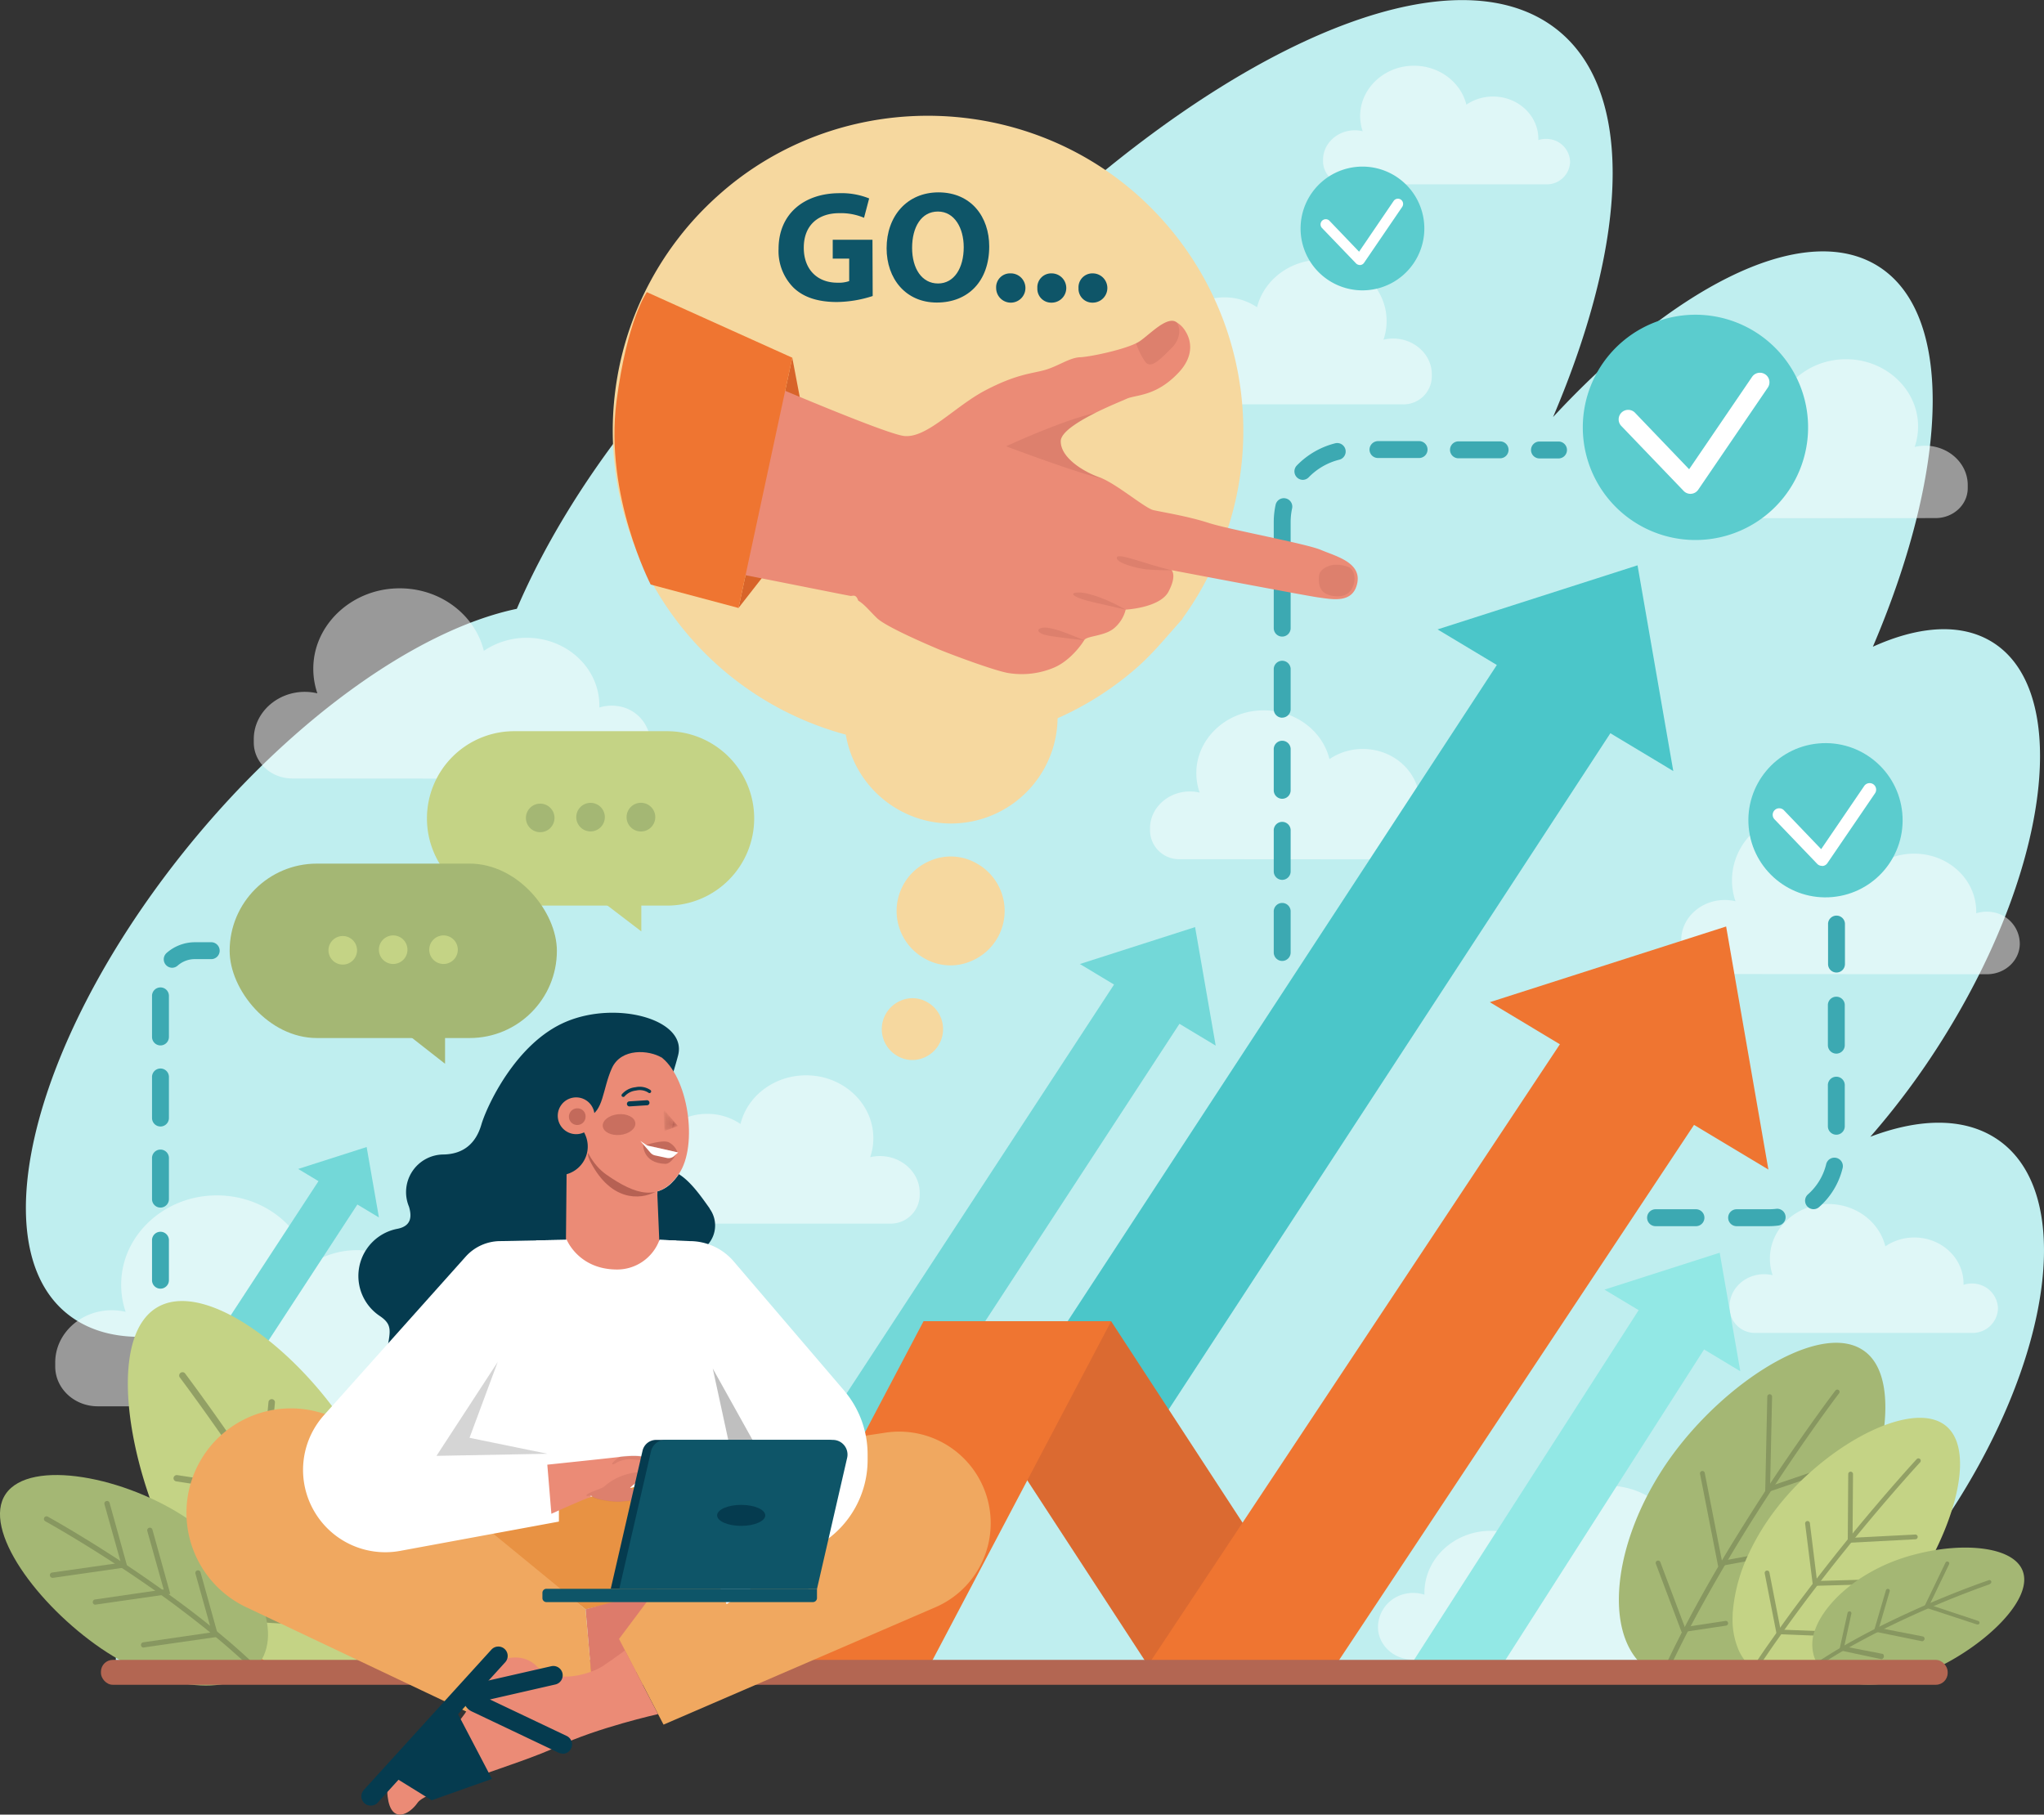 <svg xmlns="http://www.w3.org/2000/svg" viewBox="0 0 572.48 508.26"><rect x="0" y="0" width="572.48" height="508.26" fill="#333333" stroke="none"/><defs><linearGradient id="b" x1="4438.66" x2="4441.68" y1="2819.58" y2="2821.21" gradientTransform="matrix(-.77 -.64 -.64 .77 5402.14 999.53)" gradientUnits="userSpaceOnUse"><stop offset=".04" stop-color="#858585"/><stop offset=".23" stop-color="#a5a5a5"/><stop offset=".65" stop-color="#e6e6e6"/><stop offset=".84" stop-color="#fff"/></linearGradient><clipPath id="d"><polygon fill="none" points="185.84 310.74 189.89 315.39 186.1 316.77 185.84 310.74"/></clipPath><filter id="a" width="5.6" height="6.86" x="185.02" y="310.52" color-interpolation-filters="sRGB" filterUnits="userSpaceOnUse"><feFlood flood-color="#fff" result="bg"/><feBlend in="SourceGraphic" in2="bg"/></filter><mask id="c" width="5.6" height="6.86" x="185.02" y="310.52" maskUnits="userSpaceOnUse"><g filter="url(#a)" mask="url(#b)"><polygon points="185.84 310.74 189.89 315.39 186.1 316.77 185.84 310.74" style="mix-blend-mode:multiply" fill="url(#b)"/></g></mask></defs><path fill="#bfeeef" d="M543.53,427.67a194.74,194.74,0,0,1-34.24,38.24H428.85c-.06-.29-.12-.57-.17-.86-.36.29-.7.58-1.06.86l-.21.17h-395c.4-26.21,13.06-61.65,35.9-98.72-19.13,8.37-36.18,9.67-47.6,2C-5.51,351.84,7.76,294,50.3,240.08c29.93-37.89,66.35-63.68,94.45-69.56,7.29-17,18.08-35.08,32-52.76C219.34,63.89,275.05,34.43,301.23,52c.58.39,1.11.81,1.65,1.24,52.17-44.56,103.9-64.72,131-46.56,24.17,16.19,22.9,58.93,1.1,110.13C468.17,81,503.23,62.66,524.21,73.52c23.28,12.07,22.19,56.45.34,107.62,12.17-5.5,23.35-6.6,31.93-2.16,23.55,12.2,18.64,61.39-11,109.86a214.93,214.93,0,0,1-21.65,29.56c13.16-5,25.15-5.43,34.14-.19C582,332.21,575.5,381.22,543.53,427.67Z"/><path fill="#fff" d="M401.83,224.77a9,9,0,0,0-4.22.28c0-.13,0-.27,0-.41,0-8.2-7.1-14.86-15.89-14.86a16.54,16.54,0,0,0-9.37,2.84c-2-8.25-10.26-14.29-19.88-13.61-9,.63-16.33,7.28-17.3,15.64A16.59,16.59,0,0,0,336,222a11.83,11.83,0,0,0-2.75-.32c-6.1,0-11.15,4.61-11.15,10.3v.82a8.13,8.13,0,0,0,8.39,7.85l69.92.05a8.15,8.15,0,0,0,8.41-7.84h0A8.25,8.25,0,0,0,401.83,224.77Z" opacity=".5"/><path fill="#fff" d="M394,446.32a10.47,10.47,0,0,1,4.95.33c0-.16,0-.32,0-.49,0-9.6,8.32-17.39,18.6-17.4a19.41,19.41,0,0,1,11,3.34c2.39-9.66,12-16.74,23.28-15.94,10.51.74,19.12,8.52,20.26,18.31a19.65,19.65,0,0,1-.91,8.55,13.65,13.65,0,0,1,3.22-.38c7.14,0,13.05,5.4,13.06,12.06v.95c0,5.08-4.4,9.19-9.83,9.2l-81.85,0c-5.44,0-9.84-4.1-9.84-9.17h0A9.65,9.65,0,0,1,394,446.32Z" opacity=".5"/><path fill="#fff" d="M553.6,359.61a7.7,7.7,0,0,0-3.66.25c0-.12,0-.24,0-.37,0-7.1-6.16-12.87-13.77-12.88a14.43,14.43,0,0,0-8.13,2.47c-1.76-7.15-8.89-12.39-17.23-11.8-7.78.55-14.15,6.31-15,13.56a14.37,14.37,0,0,0,.67,6.33,10.42,10.42,0,0,0-2.39-.28c-5.28,0-9.66,4-9.67,8.93v.7a7.06,7.06,0,0,0,7.28,6.81l60.6,0a7.07,7.07,0,0,0,7.29-6.8h0A7.15,7.15,0,0,0,553.6,359.61Z" opacity=".5"/><path fill="#fff" d="M128.65,371.44a12.55,12.55,0,0,0-6,.4c0-.2,0-.39,0-.59,0-11.64-10.08-21.08-22.54-21.09a23.49,23.49,0,0,0-13.29,4C84,342.5,72.28,333.92,58.65,334.89c-12.75.9-23.18,10.32-24.55,22.19a23.54,23.54,0,0,0,1.09,10.36,16.66,16.66,0,0,0-3.9-.46c-8.65,0-15.82,6.54-15.82,14.62v1.15c0,6.15,5.33,11.14,11.92,11.14l99.19.07c6.58,0,11.92-5,11.92-11.12h0A11.7,11.7,0,0,0,128.65,371.44Z" opacity=".5"/><path fill="#fff" d="M558.11,255.49a9.85,9.85,0,0,0-4.61.31c0-.15,0-.3,0-.45,0-9-7.77-16.25-17.37-16.25a18.09,18.09,0,0,0-10.25,3.11c-2.23-9-11.23-15.63-21.74-14.89-9.82.7-17.86,8-18.92,17.11a18,18,0,0,0,.85,8,13,13,0,0,0-3-.35c-6.67,0-12.2,5-12.2,11.26v.89c0,4.74,4.11,8.59,9.18,8.59l76.46.05c5.07,0,9.18-3.83,9.19-8.57h0A9,9,0,0,0,558.11,255.49Z" opacity=".5"/><path fill="#fff" d="M465.85,128.25a9.43,9.43,0,0,1,4.51.3c0-.15,0-.3,0-.45,0-8.76,7.6-15.87,17-15.88a17.7,17.7,0,0,1,10,3c2.18-8.82,11-15.28,21.24-14.55,9.6.68,17.45,7.77,18.49,16.71a17.63,17.63,0,0,1-.83,7.8,12.93,12.93,0,0,1,2.94-.34c6.52,0,11.92,4.92,11.92,11v.88c0,4.63-4,8.38-9,8.39l-74.7.05c-5,0-9-3.75-9-8.38h0A8.8,8.8,0,0,1,465.85,128.25Z" opacity=".5"/><path fill="#fff" d="M323.39,97.88a8.79,8.79,0,0,1,4.11.27c0-.13,0-.27,0-.4,0-8,6.91-14.46,15.46-14.46a16.13,16.13,0,0,1,9.11,2.77c2-8,10-13.91,19.34-13.25,8.74.62,15.89,7.08,16.84,15.22a16.05,16.05,0,0,1-.76,7.11,11.3,11.3,0,0,1,2.68-.32c5.93,0,10.85,4.48,10.85,10v.79a7.9,7.9,0,0,1-8.16,7.64l-68,0a7.91,7.91,0,0,1-8.18-7.63h0A8,8,0,0,1,323.39,97.88Z" opacity=".5"/><polygon fill="#4bc6c9" points="468.65 215.96 458.64 158.34 402.63 176.29 419.23 186.26 276.61 404.34 321.08 404.34 451.03 205.37 468.65 215.96"/><polygon fill="#73d8d8" points="340.49 292.87 334.72 259.67 302.45 270.01 312.02 275.76 229.84 401.4 255.47 401.4 330.34 286.76 340.49 292.87"/><polygon fill="#73d8d8" points="106.13 341 102.69 321.27 83.51 327.41 89.2 330.83 59.33 376.51 68.66 385.5 100.09 337.37 106.13 341"/><polygon fill="#92e8e5" points="487.42 384.07 481.65 350.87 449.38 361.21 458.95 366.96 391.87 471.42 417.5 471.42 477.27 377.97 487.42 384.07"/><path fill="#fff" d="M173.28,197.81a11.48,11.48,0,0,0-5.41.36c0-.18,0-.35,0-.53,0-10.51-9.11-19-20.35-19a21.33,21.33,0,0,0-12,3.65c-2.61-10.57-13.15-18.31-25.46-17.44-11.51.81-20.92,9.32-22.17,20a21.28,21.28,0,0,0,1,9.35,15,15,0,0,0-3.52-.42c-7.81,0-14.28,5.91-14.29,13.2v1c0,5.55,4.81,10.06,10.75,10.06l89.56.07c6,0,10.77-4.5,10.77-10.05h0A10.56,10.56,0,0,0,173.28,197.81Z" opacity=".5"/><path fill="#fff" d="M178,326.93a9,9,0,0,1,4.21.29c0-.14,0-.28,0-.42,0-8.18,7.09-14.82,15.84-14.82a16.45,16.45,0,0,1,9.35,2.84c2-8.23,10.24-14.26,19.83-13.58,9,.63,16.29,7.26,17.26,15.6a16.5,16.5,0,0,1-.77,7.28,11.81,11.81,0,0,1,2.74-.32c6.09,0,11.13,4.6,11.13,10.28v.81a8.12,8.12,0,0,1-8.37,7.83l-69.75,0a8.12,8.12,0,0,1-8.38-7.82h0A8.24,8.24,0,0,1,178,326.93Z" opacity=".5"/><path fill="#fff" d="M168.12,453.78a9.27,9.27,0,0,0-4.41.3c0-.15,0-.29,0-.44,0-8.57-7.42-15.52-16.59-15.52a17.26,17.26,0,0,0-9.79,3c-2.13-8.62-10.73-14.93-20.77-14.22-9.38.66-17.06,7.6-18.07,16.34a17.33,17.33,0,0,0,.8,7.63,12.32,12.32,0,0,0-2.87-.34c-6.37,0-11.65,4.81-11.65,10.76v.85c0,4.53,3.92,8.2,8.77,8.2l73,.05a8.49,8.49,0,0,0,8.78-8.19h0A8.61,8.61,0,0,0,168.12,453.78Z" opacity=".5"/><path fill="#fff" d="M434.22,39a7,7,0,0,0-3.36.23c0-.11,0-.22,0-.34,0-6.54-5.68-11.85-12.68-11.85a13.25,13.25,0,0,0-7.48,2.27c-1.62-6.58-8.19-11.4-15.85-10.86-7.17.51-13,5.8-13.81,12.48a13.14,13.14,0,0,0,.62,5.82,9.89,9.89,0,0,0-2.2-.26c-4.86,0-8.89,3.68-8.9,8.22v.65a6.5,6.5,0,0,0,6.7,6.27l55.78,0a6.51,6.51,0,0,0,6.71-6.26h0A6.59,6.59,0,0,0,434.22,39Z" opacity=".5"/><path fill="#a4b774" d="M527.19,403.42c-1.77,10.29-6.13,22-12,32.47l-.53.94c-.41.71-.83,1.42-1.25,2.13s-.9,1.46-1.36,2.19l-.23.36a84.89,84.89,0,0,1-5.45,7.56c-.35.44-.7.87-1.06,1.3a74,74,0,0,1-11.23,10.9l-.68.53c-.54.4-1.07.79-1.61,1.16s-1.29.89-1.93,1.31a48.56,48.56,0,0,1-5.75,3.18c-5,2.35-10,3.44-14.36,3.06-.48,0-.95-.1-1.41-.17A16.41,16.41,0,0,1,462.1,468c-12.8-8.22-11.28-33.41,3.41-56.25s43.31-41.93,56.1-33.7C527.86,382,529.18,391.81,527.19,403.42Z"/><g opacity=".7"><path fill="#7b8957" d="M515.1,390.23c-.21.27-8,10.52-17.89,25.57L496,417.62h0c-3.82,5.85-7.93,12.35-12,19.24-.3.51-.6,1-.89,1.53h0c-3.25,5.5-6.47,11.23-9.54,17-.25.5-.48.86-.74,1.35,0,0,0,.08-.07.13-2,3.88-3.95,7.8-5.77,11.7-.48,0-.95-.1-1.41-.17,1.75-3.78,3.61-7.56,5.52-11.27l.06-.13c.26-.5.5-.92.76-1.41v0c3.07-5.89,6.26-11.55,9.37-16.88l0,0c.33-.57.66-1.11,1-1.66h0c1.16-2,2.31-3.87,3.44-5.71,3-4.85,5.91-9.47,8.71-13.76l1.38-2.11c10.14-15.35,18.14-25.89,18.24-26a.68.68,0,0,1,.94-.12A.67.67,0,0,1,515.1,390.23Z"/><path fill="#7b8957" d="M494.39,418.17l.59-27a.67.67,0,0,1,.68-.66.69.69,0,0,1,.66.69l-.55,25.08,19.77-6.74a.67.67,0,0,1,.43,1.27Z"/><path fill="#7b8957" d="M481.22,438.74l-5.08-25.93a.67.67,0,1,1,1.32-.26l4.82,24.63,20.43-3.76a.68.68,0,0,1,.78.54.66.66,0,0,1-.54.78Z"/><path fill="#7b8957" d="M471,457.18,463.77,438a.65.65,0,0,1,.39-.86.67.67,0,0,1,.86.39l6.86,18.2L483.24,454a.67.67,0,0,1,.76.56.67.67,0,0,1-.56.76Z"/></g><path fill="#c4d385" d="M539.76,438.7a90.57,90.57,0,0,1-7.09,10.8l-1,1.23c-.58.71-1.16,1.41-1.75,2.09a63.92,63.92,0,0,1-10,9.35c-.44.34-.88.66-1.33,1A46.11,46.11,0,0,1,511,467.5c-7.74,3.46-15.06,3.7-20-.12a13.25,13.25,0,0,1-1.73-1.61,12.58,12.58,0,0,1-.86-1.07,14.57,14.57,0,0,1-1.34-2.27,21.58,21.58,0,0,1-1.8-9.69c0-.45,0-.9.06-1.36a46.61,46.61,0,0,1,4.5-16.3c.23-.5.47-1,.72-1.49a67.13,67.13,0,0,1,7-11.1,74.24,74.24,0,0,1,8.83-9.56c.88-.8,1.77-1.57,2.67-2.32,6.83-5.72,14.4-10.15,21.1-12.21,6-1.84,11.23-1.82,14.67.82C552.6,405.24,548.59,423,539.76,438.7Z"/><g opacity=".68"><path fill="#7b8957" d="M537.76,409.61c-.21.22-7.91,8.56-18.15,21.07l-1.14,1.4-1.87,2.32c-2.14,2.65-4.36,5.46-6.61,8.39-.36.45-.71.91-1.06,1.37-2.87,3.73-5.79,7.65-8.69,11.69-.15.2-.29.39-.42.59-.32.43-.63.87-.94,1.31-1.91,2.68-3.81,5.42-5.66,8.19a12.76,12.76,0,0,1-.94-1c1.3-1.94,2.63-3.87,4-5.78.42-.6.84-1.21,1.27-1.8l1.07-1.51c3-4.24,6.09-8.35,9.1-12.27.38-.5.77-1,1.16-1.5,3-3.89,5.91-7.56,8.66-10.95l1.36-1.65.45-.56c9.9-12,17.25-20,17.46-20.22a.66.66,0,0,1,1,0A.68.68,0,0,1,537.76,409.61Z"/><path fill="#7b8957" d="M517.51,432.13l.14-19.26a.67.67,0,1,1,1.34,0l-.13,17.84,17.47-.9a.67.67,0,1,1,.07,1.33Z"/><path fill="#7b8957" d="M507.76,444.19l-2.18-17.4a.67.67,0,1,1,1.33-.16l2,16.19,20.91-.6a.67.67,0,0,1,0,1.34Z"/><path fill="#7b8957" d="M497.59,457.69l-3.33-17a.67.67,0,0,1,1.32-.25l3.12,16,21,.8a.67.67,0,1,1,0,1.34Z"/></g><path fill="#a4b774" d="M541.3,467.69c-13.35,6-26.89,5.39-31.81-1.09a8.88,8.88,0,0,1-1.08-1.81,5.28,5.28,0,0,1-.31-.78,11.42,11.42,0,0,1,.31-7.64c.15-.43.33-.86.52-1.29,2-4.34,6-8.78,11.38-12.5.62-.43,1.26-.85,1.92-1.25a50.78,50.78,0,0,1,5.82-3.08,52.51,52.51,0,0,1,8.8-3c12.82-3.28,26.56-2.17,29.52,4.4C570,447.74,555.81,461.15,541.3,467.69Z"/><g opacity=".7"><path fill="#7b8957" d="M557.32,443.72c-.17.06-6.75,2.3-15.78,6.15l-1.53.65c-3.82,1.65-8,3.57-12.33,5.72l-1.81.9c-2.64,1.35-5.31,2.78-8,4.28-.58.33-1.17.67-1.75,1-2.28,1.33-4.52,2.73-6.68,4.16a7.1,7.1,0,0,1-.61-.9c2.06-1.37,4.2-2.71,6.38-4l1.28-.75c2.79-1.61,5.62-3.14,8.43-4.58l1.33-.68c4.46-2.24,8.83-4.25,12.8-6l1.53-.67c9.33-4,16.17-6.31,16.34-6.37a.54.54,0,1,1,.35,1Z"/><path fill="#7b8957" d="M553.79,455h-.08l-14.82-4.87,6-12.46a.55.55,0,0,1,1,.48l-5.47,11.33L554.05,454a.55.55,0,0,1,.35.7A.53.53,0,0,1,553.79,455Z"/><path fill="#7b8957" d="M538.32,459.69h0l-13.5-2.75,3.38-11.5a.57.57,0,0,1,.69-.4.52.52,0,0,1,.37.66l-3,10.27,12.35,2.39a.69.69,0,0,1,.41.77C538.92,459.42,538.61,459.74,538.32,459.69Z"/><path fill="#7b8957" d="M526.93,464.72h0l-11.77-2.51,2.29-10.4a.58.58,0,0,1,.66-.48.52.52,0,0,1,.42.63l-2,9.19,10.7,2.07c.3,0,.46.56.4.85S527.22,464.77,526.93,464.72Z"/></g><path fill="#c4d385" d="M186.81,253.65H144a24.42,24.42,0,0,1-24.42-24.42h0A24.43,24.43,0,0,1,144,204.8h42.8a24.43,24.43,0,0,1,24.43,24.43h0A24.42,24.42,0,0,1,186.81,253.65Z"/><polygon fill="#c4d385" points="179.62 252.8 179.62 260.87 169.05 252.8 179.62 252.8"/><circle cx="179.51" cy="228.87" r="4.02" fill="#a4b774"/><path fill="#a4b774" d="M161.4,228.87a4,4,0,1,0,4-4A4,4,0,0,0,161.4,228.87Z"/><path fill="#a4b774" d="M147.3,229.09a4,4,0,1,0,4-4A4,4,0,0,0,147.3,229.09Z"/><rect width="91.65" height="48.85" x="64.32" y="241.89" fill="#a4b774" rx="24.42" transform="rotate(-180 110.145 266.315)"/><polygon fill="#a4b774" points="124.65 289.44 124.65 297.95 113.78 289.44 124.65 289.44"/><path fill="#c4d385" d="M120.22,266a4,4,0,1,0,4-4A4,4,0,0,0,120.22,266Z"/><path fill="#c4d385" d="M106.12,266a4,4,0,1,0,4-4A4,4,0,0,0,106.12,266Z"/><path fill="#c4d385" d="M92,266.17a4,4,0,1,0,4-4A4,4,0,0,0,92,266.17Z"/><polygon fill="#db6a31" points="260.91 465.49 208.35 465.49 131 349.4 183.55 349.4 260.91 465.49"/><polygon fill="#db6a31" points="373.45 465.49 320.9 465.49 258.66 370.07 311.21 370.07 373.45 465.49"/><polygon fill="#ef7531" points="495.29 327.58 483.45 259.5 417.27 280.7 436.89 292.49 322.05 465.63 374.61 465.63 474.46 315.07 495.29 327.58"/><polygon fill="#ef7531" points="122.25 467.02 69.69 467.02 131 349.4 183.55 349.4 122.25 467.02"/><polygon fill="#ef7531" points="260.91 465.49 208.35 465.49 258.66 370.07 311.21 370.07 260.91 465.49"/><path fill="#c4d385" d="M48.83,435.6c13.61,26.22,36.55,41.3,51.24,33.67a17.18,17.18,0,0,0,2.69-1.74,14.62,14.62,0,0,0,1.39-1.22C114.79,456,114.24,431.52,102,408c-13.61-26.22-42.71-49.77-57.4-42.14S35.21,409.39,48.83,435.6Z"/><g opacity=".68"><path fill="#7b8957" d="M50.37,385.82c.24.32,9.48,12.57,21.59,30.76l1.35,2c3.19,4.83,6.55,10,10,15.53.41.66.82,1.33,1.24,2,3.51,5.67,7.09,11.61,10.61,17.73l1.08,1.88c2.21,3.88,4.4,7.81,6.53,11.78a14.62,14.62,0,0,0,1.39-1.22c-2-3.67-4-7.3-6-10.89l-1.25-2.17c-3.5-6.11-7.08-12.05-10.59-17.71-.45-.74-.91-1.46-1.36-2.19-3.51-5.61-6.94-10.94-10.2-15.87l-1.6-2.41c-12-18-21.06-30-21.31-30.34a.91.91,0,0,0-1.27-.18A.9.9,0,0,0,50.37,385.82Z"/><path fill="#7b8957" d="M74.6,418.82,77,392.89a.89.89,0,0,0-.81-1,.91.91,0,0,0-1,.82l-2.2,24-23.38-3.55a.91.91,0,0,0-1,.76.89.89,0,0,0,.76,1Z"/><path fill="#7b8957" d="M86.1,436.34l5.25-23.11a.91.91,0,1,0-1.77-.4l-4.88,21.5-28-3.59a.92.92,0,0,0-1,.79.91.91,0,0,0,.79,1Z"/><path fill="#7b8957" d="M98,455.86l6.74-22.48a.89.89,0,0,0-.6-1.12.9.9,0,0,0-1.13.6L96.66,454l-28.32-1.72a.89.89,0,0,0-1,.85.91.91,0,0,0,.85,1Z"/></g><path fill="#a4b774" d="M28.34,461.73C46.1,473.85,66,475.61,72.79,465.66s-2.09-27.84-19.85-40S8.41,408.48,1.61,418.43,10.58,449.6,28.34,461.73Z"/><g opacity=".7"><path fill="#7b8957" d="M70.92,467.82c-2.64-2.53-5.42-5-8.26-7.44l-1.75-1.47c-3.19-2.66-6.45-5.22-9.69-7.67l-2-1.52c-5.22-3.88-10.36-7.43-15.07-10.54L32.23,438c-11.11-7.25-19.32-11.79-19.54-11.91a.75.75,0,0,1-.3-1,.74.74,0,0,1,1-.29c.22.12,8.76,4.84,20.23,12.35l1.89,1.24c4.88,3.25,10.22,7,15.62,11l1.62,1.21c3.39,2.58,6.8,5.29,10.12,8.09L64.42,460c2.58,2.22,5.11,4.5,7.52,6.82Z"/><path fill="#7b8957" d="M14.71,441.94h.11l20.87-3-5-18a.74.74,0,0,0-1.43.4l4.6,16.37-19.2,2.73a.74.74,0,0,0,.1,1.48Z"/><path fill="#7b8957" d="M26.71,449.43h.1l20.88-3-5-18a.74.74,0,0,0-1.43.4l4.59,16.37L26.6,448a.74.74,0,0,0,.11,1.47Z"/><path fill="#7b8957" d="M40.2,461.43h.11l20.87-3-5-18a.74.74,0,1,0-1.42.4l4.59,16.37L40.1,460a.74.74,0,0,0,.1,1.47Z"/></g><rect width="517.23" height="6.97" x="28.27" y="464.92" fill="#b36652" rx="3.31"/><path fill="#5bccce" d="M506.29,122.43a31.55,31.55,0,1,1-28.7-34.16A31.55,31.55,0,0,1,506.29,122.43Z"/><path fill="#fff" d="M473.25,138.31a2.63,2.63,0,0,1-1.7-.81L454,119.21a2.67,2.67,0,0,1,3.85-3.69l15.24,15.91,17.62-25.86a2.66,2.66,0,0,1,2.44-1.16,2.74,2.74,0,0,1,1.27.45,2.67,2.67,0,0,1,.7,3.71l-19.48,28.59a2.65,2.65,0,0,1-2,1.15A1.69,1.69,0,0,1,473.25,138.31Z"/><circle cx="511.27" cy="229.78" r="21.6" fill="#5bccce" transform="rotate(-5.26 510.857 229.628)"/><path fill="#fff" d="M510.17,242.51A1.79,1.79,0,0,1,509,242l-12-12.52a1.82,1.82,0,0,1,.06-2.58,1.78,1.78,0,0,1,1.42-.5,1.81,1.81,0,0,1,1.16.55l10.43,10.89,12.06-17.7a1.83,1.83,0,0,1,2.54-.48,1.83,1.83,0,0,1,.48,2.54l-13.34,19.56a1.78,1.78,0,0,1-1.35.79A1.6,1.6,0,0,1,510.17,242.51Z"/><path fill="#5bccce" d="M398.86,65.49A17.33,17.33,0,1,1,383.1,46.73,17.33,17.33,0,0,1,398.86,65.49Z"/><path fill="#fff" d="M380.71,74.21a1.47,1.47,0,0,1-.93-.45l-9.61-10a1.46,1.46,0,0,1,2.11-2l8.37,8.74,9.67-14.2a1.47,1.47,0,0,1,1.34-.64,1.56,1.56,0,0,1,.7.25,1.48,1.48,0,0,1,.39,2l-10.7,15.69a1.47,1.47,0,0,1-1.09.64Z"/><polygon fill="#e89243" points="133.11 426.77 164.01 450.76 187.67 445.15 210.62 412.18 166.49 401.47 133.11 426.77"/><polygon fill="#dd7b6b" points="164.01 450.76 165.95 473.39 181.99 466.68 184.76 445.15 164.01 450.76"/><path fill="#f0a860" d="M100.38,398.6l-11.15-3.08a29.24,29.24,0,0,0-32.74,13h0a29.24,29.24,0,0,0,12.45,41.63l63.27,30L166,473.39,164,450.76Z"/><path fill="#f0a860" d="M212.61,406.63,248,401.27a25.63,25.63,0,0,1,26.3,13h0A25.64,25.64,0,0,1,262,450.17l-76.16,32.88-12.46-24Z"/><path fill="#053b4f" d="M200.29,343.24a8,8,0,0,0-1.53-4.7l0-.08c-2.24-3.14-5.29-7.57-8.65-9.6a12.36,12.36,0,0,1-1.66,2.1,9.29,9.29,0,0,1-4.33,2.74c.21,4.88-3.44,11.86-6.61,15.12l0,0a5.93,5.93,0,1,0,9.33,6.08h0a7.44,7.44,0,0,1,6.16-3.61,1.73,1.73,0,0,0,.31-.07A8.06,8.06,0,0,0,200.29,343.24Z"/><path fill="#053b4f" d="M158.47,286.21c-14.14,6-22.23,23.9-23.65,28.78s-4.63,8.23-10.54,8.37A10.54,10.54,0,0,0,114.56,338h0c.67,2.32,1,5.41-3.39,6.2h0a13.46,13.46,0,0,0-4.82,24.38h0c3.79,2.54,2.89,4.4,2,9.91h0a16.27,16.27,0,0,0,30.89,10h0l32.42-37.58s15.78-45.37,18.28-55.4S172.61,280.17,158.47,286.21Z"/><path fill="#eb8b76" d="M158.7,327.74l-.23,23.76a15.18,15.18,0,0,0,13.14,7.38c12.35-.13,13.15-8.79,13.15-8.79L183.92,330l-21.37-13.07Z"/><path fill="#873a34" d="M183.55,333.84c-4.48,2.32-12.36,2.47-18-8.07S183.55,333.84,183.55,333.84Z" opacity=".52"/><path fill="#eb8b76" d="M165,300.84c-5.52,8-3.12,22.64,4.9,28.21s14.68,7.76,20.2-.19,2.71-27.5-5.31-33.07S170.48,292.89,165,300.84Z"/><path fill="#873a34" d="M168.82,315.44c.16,1.6,2.33,2.69,4.85,2.44s4.43-1.75,4.27-3.35-2.33-2.69-4.85-2.44S168.66,313.85,168.82,315.44Z" opacity=".34"/><g clip-path="url(#d)" mask="url(#c)" opacity=".52"><polygon fill="#873a34" points="187.92 317.09 189.15 311.04 190.62 311.29 189.59 317.37 187.92 317.09"/><polygon fill="#873a34" points="187.85 317.08 189.09 311.03 189.15 311.04 187.92 317.09 187.85 317.08"/><polygon fill="#883b35" points="187.79 317.07 189.03 311.02 189.09 311.03 187.85 317.08 187.79 317.07"/><polygon fill="#893c36" points="187.73 317.06 188.97 311.01 189.03 311.02 187.79 317.07 187.73 317.06"/><polygon fill="#8a3d36" points="187.67 317.05 188.9 311 188.97 311.01 187.73 317.06 187.67 317.05"/><polygon fill="#8c3f37" points="187.61 317.04 188.84 310.99 188.9 311 187.67 317.05 187.61 317.04"/><polygon fill="#8d4038" points="187.55 317.03 188.78 310.98 188.84 310.99 187.61 317.04 187.55 317.03"/><polygon fill="#8e4139" points="187.49 317.02 188.72 310.97 188.78 310.98 187.55 317.03 187.49 317.02"/><polygon fill="#8f4239" points="187.42 317.01 188.66 310.96 188.72 310.97 187.49 317.02 187.42 317.01"/><polygon fill="#90433a" points="187.36 317 188.6 310.95 188.66 310.96 187.42 317.01 187.36 317"/><polygon fill="#91443b" points="187.3 316.99 188.53 310.94 188.6 310.95 187.36 317 187.3 316.99"/><polygon fill="#92453c" points="187.24 316.97 188.47 310.93 188.53 310.94 187.3 316.99 187.24 316.97"/><polygon fill="#93463c" points="187.18 316.96 188.41 310.92 188.47 310.93 187.24 316.97 187.18 316.96"/><polygon fill="#94473d" points="187.12 316.95 188.35 310.9 188.41 310.92 187.18 316.96 187.12 316.95"/><polygon fill="#96493e" points="187.06 316.94 188.29 310.89 188.35 310.9 187.12 316.95 187.06 316.94"/><polygon fill="#974a3f" points="186.99 316.93 188.23 310.88 188.29 310.89 187.06 316.94 186.99 316.93"/><polygon fill="#984b3f" points="186.93 316.92 188.17 310.87 188.23 310.88 186.99 316.93 186.93 316.92"/><polygon fill="#994c40" points="186.87 316.91 188.1 310.86 188.17 310.87 186.93 316.92 186.87 316.91"/><polygon fill="#9a4d41" points="186.81 316.9 188.04 310.85 188.1 310.86 186.87 316.91 186.81 316.9"/><polygon fill="#9b4e42" points="186.75 316.89 187.98 310.84 188.04 310.85 186.81 316.9 186.75 316.89"/><polygon fill="#9c4f42" points="186.69 316.88 187.92 310.83 187.98 310.84 186.75 316.89 186.69 316.88"/><polygon fill="#9d5043" points="186.62 316.87 187.86 310.82 187.92 310.83 186.69 316.88 186.62 316.87"/><polygon fill="#9e5144" points="186.56 316.86 187.8 310.81 187.86 310.82 186.62 316.87 186.56 316.86"/><polygon fill="#9f5244" points="186.5 316.85 187.74 310.8 187.8 310.81 186.56 316.86 186.5 316.85"/><polygon fill="#a05345" points="186.44 316.84 187.67 310.79 187.74 310.8 186.5 316.85 186.44 316.84"/><polygon fill="#a15446" points="186.38 316.83 187.61 310.78 187.67 310.79 186.44 316.84 186.38 316.83"/><polygon fill="#a25547" points="186.32 316.82 187.55 310.77 187.61 310.78 186.38 316.83 186.32 316.82"/><polygon fill="#a35647" points="186.25 316.81 187.49 310.76 187.55 310.77 186.32 316.82 186.25 316.81"/><polygon fill="#a45748" points="186.19 316.8 187.43 310.75 187.49 310.76 186.25 316.81 186.19 316.8"/><polygon fill="#a55849" points="186.13 316.79 187.37 310.74 187.43 310.75 186.19 316.8 186.13 316.79"/><polygon fill="#a65949" points="186.07 316.78 187.3 310.73 187.37 310.74 186.13 316.79 186.07 316.78"/><polygon fill="#a75a4a" points="186.01 316.76 187.24 310.72 187.3 310.73 186.07 316.78 186.01 316.76"/><polygon fill="#a85b4b" points="185.95 316.75 187.18 310.71 187.24 310.72 186.01 316.76 185.95 316.75"/><polygon fill="#a95c4b" points="185.89 316.74 187.12 310.7 187.18 310.71 185.95 316.75 185.89 316.74"/><polygon fill="#aa5d4c" points="185.82 316.73 187.06 310.69 187.12 310.7 185.89 316.74 185.82 316.73"/><polygon fill="#ab5e4d" points="185.76 316.72 187 310.68 187.06 310.69 185.82 316.73 185.76 316.72"/><polygon fill="#ac5f4d" points="185.7 316.71 186.94 310.67 187 310.68 185.76 316.72 185.7 316.71"/><polygon fill="#ad604e" points="185.64 316.7 186.87 310.65 186.94 310.67 185.7 316.71 185.64 316.7"/><polygon fill="#ae614f" points="185.58 316.69 186.81 310.64 186.87 310.65 185.64 316.7 185.58 316.69"/><polygon fill="#af624f" points="185.52 316.68 186.75 310.63 186.81 310.64 185.58 316.69 185.52 316.68"/><polygon fill="#b06350" points="185.46 316.67 186.69 310.62 186.75 310.63 185.52 316.68 185.46 316.67"/><polygon fill="#b16450" points="185.39 316.66 186.63 310.61 186.69 310.62 185.46 316.67 185.39 316.66"/><polygon fill="#b26551" points="185.33 316.65 186.57 310.6 186.63 310.61 185.39 316.66 185.33 316.65"/><polygon fill="#b26552" points="185.27 316.64 186.5 310.59 186.57 310.6 185.33 316.65 185.27 316.64"/><polygon fill="#b36652" points="185.21 316.63 186.44 310.58 186.5 310.59 185.27 316.64 185.21 316.63"/><polygon fill="#b36652" points="186.44 310.58 185.21 316.63 185.02 316.6 186.06 310.52 186.44 310.58"/></g><path fill="#053b4f" d="M176.15,309.88a.71.71,0,0,1,.07-1.4l5-.32a.71.71,0,0,1,.09,1.41l-5,.32Z"/><path fill="#053b4f" d="M174.47,307.23l-.18-.06a.47.47,0,0,1-.14-.65,5.78,5.78,0,0,1,3.83-2,5.37,5.37,0,0,1,4.2.79.47.47,0,1,1-.59.73,4.44,4.44,0,0,0-3.45-.59,5,5,0,0,0-3.2,1.62A.44.44,0,0,1,174.47,307.23Z"/><path fill="#873a34" d="M189.78,322.82a5.12,5.12,0,0,0-2.56-2.92c-1.82-.69-6.29.8-6.29.8Z" opacity=".4"/><path fill="#873a34" d="M189.4,323.18s-1.32,2.85-3.09,2.8c-6.51-.2-6.19-5.57-6.19-5.57Z" opacity=".4"/><path fill="#053b4f" d="M164.5,322.48a8.11,8.11,0,0,0-12.45-8.13c-.25-.26-.42-.35-.49-.19-.51,1.16-4.91,2.22-7.09,2.8l-.44.12-.24.07h0a6.73,6.73,0,0,0,1,13l.15,0h0c1,.17,2,.69,1.81,1.71h0c0,.05,0,.11,0,.17a5.35,5.35,0,1,0,10.54,1.79,5.24,5.24,0,0,0-.2-2.59h0a2.6,2.6,0,0,1,1.89-2.43h0A8.11,8.11,0,0,0,164.5,322.48Z"/><path fill="#fff" d="M189.94,322.79l-8.2-1.84a2.65,2.65,0,0,1-.93-.4l-1.49-1,2.85,3.3a2.38,2.38,0,0,0,1.3.77l3.3.71a2.38,2.38,0,0,0,2.1-.57Z"/><path fill="#053b4f" d="M185.35,296.24c-3.51-2.15-11.39-2.83-14,3s-2.3,12.2-6.71,13.57-11.73.31-11.73.31l10.86-21.85,14.48-2.12Z"/><path fill="#eb8b76" d="M157.13,309.59a5.15,5.15,0,1,0,7.18-1.3A5.15,5.15,0,0,0,157.13,309.59Z"/><path fill="#873a34" d="M164,312.63a2.33,2.33,0,1,1-2.26-2.19A2.22,2.22,0,0,1,164,312.63Z" opacity=".4"/><path fill="#fff" d="M150.22,347.42l8.52-.16s3.24,8.1,13.65,8.31a12.64,12.64,0,0,0,12.32-8.31l4.69.2L220.71,407l-67,14.81L111.2,411Z"/><path fill="#fff" d="M158.74,347.26l-18.58.36A13.08,13.08,0,0,0,130.4,352L90.75,396.36a23,23,0,0,0-2.65,27.09h0a23,23,0,0,0,24,10.93l44.44-8.2V405.66l-34.31.66Z"/><path fill="#fff" d="M184.71,347.26l8.46.36a16.22,16.22,0,0,1,12.32,5.68l30.86,36.1A27.62,27.62,0,0,1,243,407.33v1.57a27.6,27.6,0,0,1-12.71,23.24l-26.79,17.17-6.32-16.15,18.33-22.84Z"/><path fill="#eb8b76" d="M184.3,480.1s-17.08,3.83-28.09,9.06S119.39,501.38,117,504.87s-7.54,6.11-8.44-1.74,5.25-13.53,10.46-14.84,12.43-7.1,14.06-14.9,11.87-12.17,17.22-6.71,15.45,2,18.48,0,6.24-4.41,6.24-4.41Z"/><polygon fill="#bfbfbf" points="153.31 407.18 122.25 407.77 139.4 381.47 131.5 402.72 153.31 407.18" opacity=".66"/><polygon fill="#bfbfbf" points="214.12 409.33 199.63 383.31 205.67 411.15 214.12 409.33"/><path fill="#eb8b76" d="M188.23,422.16a.06.06,0,0,1,0,0l0-.14c.06-.33.1-.73.14-1.12,0-.11.29-.23.29-.34s.3-.36.3-.53v0a10.31,10.31,0,0,0-.26-1.76s-.13,0-.13,0a2.09,2.09,0,0,0,.13-.4,1.22,1.22,0,0,0,.26-.06h0c0-.22-.67-.67-.76-.86l-.84-1.07c-.25-.4-.46-.61-.16-.43a7.82,7.82,0,0,1,2,2.63c.4.78,2.87,3.85,3.5,2.58s-2-6-2-6l.26.08,1.35.4c1.61.48,2.89-.35,3-.89s-8.36-4.47-9.2-4.82-3.35-.19-3.86-.25h-.08a6.58,6.58,0,0,0-1.65-1c-1.1-.43-3.4-.52-6.77-.13-3.63.43-20.46,2.19-20.46,2.19L154.43,424s10.45-4.75,11-4.65c0,0,.06-.51.1-.51h0c.89,1.16,5.72,1.7,7.17,1.76s5.12-.55,5.93-.39,2.35.88,3.9,1.13a12.53,12.53,0,0,0,3.58-.11s.74,1.61,1.49,1.74l.13,0C187.91,423,188.13,422.44,188.23,422.16Zm-10.55-6.5c.09-.07.2-.2.29-.26l.81-.58h0l0,.05c.33.32,1.66,3.25.87,3.11a24.65,24.65,0,0,1-3.16-1.14C176.36,416.73,177.1,416.09,177.68,415.66Zm6,1.89c-.15-.2-1.08-3.12-2.22-4.14l0,0,0,0a9.85,9.85,0,0,1,2.45,2.18,8.6,8.6,0,0,1,1.22,2.81C185.1,418.61,183.87,417.76,183.72,417.55Z"/><path fill="#873a34" d="M172.87,409.55a8.6,8.6,0,0,1,3.83-.83,48.92,48.92,0,0,0,5.56.34h-.07a7,7,0,0,0-1.64-1c-1.11-.43-3.41-.52-6.78-.13a10.22,10.22,0,0,0-2.13,1.72C171.05,410.44,172,410.17,172.87,409.55Z" opacity=".14"/><path fill="#873a34" d="M188.23,422.16a.06.06,0,0,1,0,0,.49.49,0,0,0,0-.13c.07-.34.11-.73.15-1.12,0-.12,0-.24,0-.35a4.52,4.52,0,0,0,0-.53l0,0c0-.74,0-1.82,0-1.84l-.14-.35a.14.14,0,0,1,0-.06h0c-.11-.3-.55-1.11-.55-1.12l-.51-.81c-.26-.4-.37-.61-.08-.43a8,8,0,0,1,2.07,2.63c.4.78,2.89,3.85,3.51,2.58s-2-6-2-6l.28.08a7.37,7.37,0,0,0-.69-.37c-13.64-5.54-20.6,1.7-21.14,2.11-.74.57-6,2.11-4.69,2.55.24.08.57-.09,1-.09h0c.89,1.16,5.72,1.7,7.17,1.76s5.12-.55,5.93-.39,2.35.88,3.9,1.13a12.53,12.53,0,0,0,3.58-.11s.74,1.61,1.49,1.74h.12C187.89,423,188.12,422.44,188.23,422.16ZM179.7,418a24.65,24.65,0,0,1-3.16-1.14c-.18-.1.56-.74,1.14-1.17.09-.07.2-.2.29-.26l.81-.58h0l0,.05C179.16,415.18,180.49,418.11,179.7,418Zm4-.42c-.15-.2-1.08-3.12-2.22-4.14l0,0,0,0a9.85,9.85,0,0,1,2.45,2.18,8.6,8.6,0,0,1,1.22,2.81C185.1,418.61,183.87,417.76,183.72,417.55Z" opacity=".14"/><path fill="#053b4f" d="M103.83,505.73a2.58,2.58,0,0,1-1.76-.68,2.61,2.61,0,0,1-.18-3.69L137.67,462a2.62,2.62,0,0,1,3.88,3.52l-35.79,39.41A2.61,2.61,0,0,1,103.83,505.73Z"/><polygon fill="#053b4f" points="109.32 497.07 120.9 504.24 137.78 498.25 126.98 477.62 109.32 497.07"/><path fill="#053b4f" d="M157.56,491.16a2.61,2.61,0,0,1-1.12-.25l-24.32-11.56a4.14,4.14,0,0,1,.86-7.78l21.42-4.88a2.62,2.62,0,0,1,1.16,5.11L137.21,476l21.48,10.21a2.62,2.62,0,0,1-1.13,5Z"/><path fill="#053b4f" d="M232.13,403.3H183.76a3.9,3.9,0,0,0-3.79,3L171.06,445h55.36l8.73-37.91A3.11,3.11,0,0,0,232.13,403.3Z"/><path fill="#0e5568" d="M233.27,403.3H186.33a4.11,4.11,0,0,0-4,3.19L173.46,445h55.37l8.44-36.69A4.11,4.11,0,0,0,233.27,403.3Z"/><path fill="#0e5568" d="M153.05,448.73h74.63a1.14,1.14,0,0,0,1.14-1.14V445H153.05a1.13,1.13,0,0,0-1.13,1.13v1.45A1.12,1.12,0,0,0,153.05,448.73Z"/><ellipse cx="207.59" cy="424.44" fill="#053b4f" rx="6.74" ry="2.94"/><path fill="#3ca9b2" d="M495.39,343.44h-9a2.37,2.37,0,0,1,0-4.74h9a17.66,17.66,0,0,0,2.06-.12,2.36,2.36,0,1,1,.59,4.69A21.43,21.43,0,0,1,495.39,343.44Zm-20.35,0H463.69a2.37,2.37,0,0,1,0-4.74H475a2.37,2.37,0,0,1,0,4.74Zm32.89-4.76a2.37,2.37,0,0,1-1.57-4.14,16.45,16.45,0,0,0,5.09-8.36,2.37,2.37,0,1,1,4.59,1.15,21.09,21.09,0,0,1-6.54,10.75A2.36,2.36,0,0,1,507.93,338.68Zm6.38-20.86a2.37,2.37,0,0,1-2.36-2.37V304.1a2.37,2.37,0,1,1,4.73,0v11.35A2.37,2.37,0,0,1,514.31,317.82Zm0-22.71a2.37,2.37,0,0,1-2.36-2.37V281.38a2.37,2.37,0,0,1,4.73,0v11.36A2.37,2.37,0,0,1,514.31,295.11Zm0-22.72A2.36,2.36,0,0,1,512,270V258.67a2.37,2.37,0,0,1,4.73,0V270A2.36,2.36,0,0,1,514.31,272.39Z"/><path fill="#3ca9b2" d="M359.12,269.15a2.37,2.37,0,0,1-2.37-2.37V255.43a2.37,2.37,0,1,1,4.73,0v11.35A2.37,2.37,0,0,1,359.12,269.15Zm0-22.71a2.37,2.37,0,0,1-2.37-2.37V232.72a2.37,2.37,0,1,1,4.73,0v11.35A2.37,2.37,0,0,1,359.12,246.44Zm0-22.71a2.37,2.37,0,0,1-2.37-2.37V210a2.37,2.37,0,1,1,4.73,0v11.35A2.37,2.37,0,0,1,359.12,223.73Zm0-22.71a2.37,2.37,0,0,1-2.37-2.37V187.29a2.37,2.37,0,0,1,4.73,0v11.36A2.37,2.37,0,0,1,359.12,201Zm0-22.72a2.36,2.36,0,0,1-2.37-2.36V164.58a2.37,2.37,0,0,1,4.73,0v11.36A2.36,2.36,0,0,1,359.12,178.3Zm0-22.71a2.37,2.37,0,0,1-2.37-2.36v-7a23,23,0,0,1,.52-4.83,2.36,2.36,0,1,1,4.62,1,18.19,18.19,0,0,0-.41,3.83v7A2.36,2.36,0,0,1,359.12,155.59Zm5.77-21.19a2.37,2.37,0,0,1-1.7-4A22.71,22.71,0,0,1,374,124.15a2.37,2.37,0,0,1,1.14,4.6,18,18,0,0,0-8.59,4.93A2.34,2.34,0,0,1,364.89,134.4Zm71.77-6h0l-5.33,0a2.37,2.37,0,1,1,0-4.73h0l5.33,0a2.37,2.37,0,0,1,0,4.73ZM420,128.36h0l-11.36,0a2.37,2.37,0,1,1,0-4.73h0l11.35,0a2.37,2.37,0,1,1,0,4.73Zm-22.71-.08h0l-11.36,0a2.36,2.36,0,0,1-2.36-2.37,2.41,2.41,0,0,1,2.38-2.36l11.35,0a2.37,2.37,0,1,1,0,4.73Z"/><path fill="#f6d89f" d="M338.72,160.77a.41.41,0,0,1-.05.09,85,85,0,0,1-7.45,12.32c-.05.07,0,.17-.08.24h0c-4.16,4.59-7.91,9.32-12.62,13.48a87.59,87.59,0,0,1-22.31,14.27,29.87,29.87,0,0,1-59.32,4.59,88.19,88.19,0,0,1-46.62-139.4c.71-.92,1.45-1.82,2.2-2.72a89.84,89.84,0,0,1,9.07-9.25,86.45,86.45,0,0,1,10-7.65c35-22.91,82.74-18.14,112.34,13a88.31,88.31,0,0,1,24,68.7c-.19,2.1-.45,4.2-.78,6.28a89,89,0,0,1-2.44,10.79c-.25.87-.52,1.74-.81,2.6a84.26,84.26,0,0,1-3.3,8.58C340,158.05,339.4,159.43,338.72,160.77Z"/><path fill="#f6d89f" d="M273.42,241.77a15.21,15.21,0,0,1-1.19,27.32,14.52,14.52,0,0,1-13.15-.57,15.21,15.21,0,0,1,1.19-27.32A14.52,14.52,0,0,1,273.42,241.77Z"/><path fill="#f6d89f" d="M259.56,280.62a8.64,8.64,0,0,1-.68,15.57,8.25,8.25,0,0,1-7.34-.32,8.64,8.64,0,0,1,.68-15.57A8.22,8.22,0,0,1,259.56,280.62Z"/><path fill="#0e5568" d="M244.42,82.91a33.43,33.43,0,0,1-10,1.68c-5.45,0-9.4-1.37-12.15-4a14.5,14.5,0,0,1-4.21-10.87c0-9.93,7.27-15.61,17.07-15.61a20.61,20.61,0,0,1,8.3,1.47L242,61a16.55,16.55,0,0,0-7-1.29c-5.63,0-9.88,3.19-9.88,9.67,0,6.16,3.85,9.8,9.4,9.8a8.89,8.89,0,0,0,3.32-.45V72.44h-4.61V67.16h11.13Z"/><path fill="#0e5568" d="M277.06,69c0,9.8-5.95,15.74-14.68,15.74s-14.06-6.7-14.06-15.21c0-9,5.72-15.65,14.55-15.65C272.05,53.91,277.06,60.78,277.06,69Zm-21.6.4c0,5.85,2.75,10,7.27,10s7.19-4.34,7.19-10.15c0-5.37-2.57-10-7.23-10S255.46,63.62,255.46,69.43Z"/><path fill="#0e5568" d="M279,80.69a3.89,3.89,0,0,1,4-4.12,4.1,4.1,0,1,1-4,4.12Z"/><path fill="#0e5568" d="M290.54,80.69a3.89,3.89,0,0,1,4-4.12,4.1,4.1,0,0,1,0,8.2A3.88,3.88,0,0,1,290.54,80.69Z"/><path fill="#0e5568" d="M302.07,80.69a3.89,3.89,0,0,1,4-4.12,4.1,4.1,0,0,1-.05,8.2A3.88,3.88,0,0,1,302.07,80.69Z"/><polygon fill="#d8642a" points="221.9 100.19 223.99 111.17 213.31 162 206.84 170.29 221.9 100.19"/><path fill="#eb8b76" d="M262.8,181.82c-3.56-1.5-14.49-6.23-17.05-8.58-1.7-1.56-3.6-4-5.37-5h0c-.69-2-1.56-1.24-2.16-1.33-1-.15-14.79-2.93-27.6-5.45-11.55-2.28-27.54-5.1-27.54-5.1l14.18-56.59s49.64,21.69,56,22.35,14.18-8.33,22.78-12.82,12.72-4.61,16.47-5.63,7-3.5,10-3.61c2.71-.1,11.79-2,15.66-3.9a8,8,0,0,0,1.05-.59c2.9-2,7.23-6.69,9.93-5.53a7.32,7.32,0,0,1,3,2.95c1.62,2.71,2.13,6.89-2,11.32-6.45,6.87-12,6.17-14.67,7.41-1.19.55-4.85,2-8.6,3.87h0c-4.38,2.18-8.89,4.89-9.69,7.3a2.08,2.08,0,0,0-.1.47,1.23,1.23,0,0,0,0,.27c0,4.6,6.39,8.51,10.89,10.09l.35.13c.19.07.37.15.56.24,4.61,2.09,11.91,8.27,14.15,8.79,2.39.55,9.68,1.7,15.46,3.58s27.27,5.79,31.44,7.56,11.41,3.51,10.2,9.32-7.05,4.5-10.86,4c-3-.38-41.14-7.64-41.14-7.64s1.55,1.43-.86,6-12,5.05-12,5.05a10,10,0,0,1-3.39,5.33c-2.75,2.15-7.5,2-8.22,3.22s-3.94,5.75-8.44,7.68a23.25,23.25,0,0,1-12.69,1.55C278.92,188,266.37,183.32,262.8,181.82Z"/><path fill="#873a34" d="M328.12,159.72c-7.61-1.81-15-5-15.33-3.56s5.46,3.05,8.48,3.33S328.12,159.72,328.12,159.72Z" opacity=".14"/><path fill="#873a34" d="M315.3,170.78c-4.08-2.4-10.22-4.95-13.33-4.83s-.8,1.61,4.54,2.79S315.3,170.78,315.3,170.78Z" opacity=".14"/><path fill="#873a34" d="M303.69,179.33c-4.54-1.84-8.88-3.68-11.29-3.54s-2.06,1.62,1,2.2S303.69,179.33,303.69,179.33Z" opacity=".14"/><path fill="#873a34" d="M281.78,125s15.52-7.22,25.12-9.39c-4.84,2.4-9.83,5.47-9.82,8.06,0,4.59,6.4,8.47,10.9,10.05.29.1.59.25.92.34h0C303,133,281.78,125,281.78,125Z" opacity=".14"/><path fill="#873a34" d="M320.74,101.33a21.41,21.41,0,0,1-2.55-5.17,8.76,8.76,0,0,0,1.05-.59c2.9-2,7.22-6.69,9.92-5.53,1,.41,2.19,3.83-.65,7.06C324.22,101.44,322.31,103.2,320.74,101.33Z" opacity=".14"/><path fill="#873a34" d="M369.48,161a2.81,2.81,0,0,1,1.11-1.61c.84-.64,3-2,6.93-.63,1.35.46,2.21,2.42,1.74,4.45-.64,2.7-2.32,3.87-4.77,3.8-5.42-.17-5.15-3.9-5.08-5.5v-.1A2.9,2.9,0,0,1,369.48,161Z" opacity=".14"/><path fill="#ef7531" d="M221.9,100.19l-15.06,70.1-24.59-6.56s-13-25-9.59-51.27c3-23,8.5-30.64,8.5-30.64Z"/><path fill="#3ca9b2" d="M44.94,360.94a2.36,2.36,0,0,1-2.36-2.36V347.22a2.37,2.37,0,0,1,4.73,0v11.36A2.37,2.37,0,0,1,44.94,360.94Zm0-22.71a2.36,2.36,0,0,1-2.36-2.36V324.51a2.37,2.37,0,1,1,4.73,0v11.36A2.37,2.37,0,0,1,44.94,338.23Zm0-22.71a2.37,2.37,0,0,1-2.36-2.37V301.8a2.37,2.37,0,1,1,4.73,0v11.35A2.37,2.37,0,0,1,44.94,315.52Zm0-22.71a2.37,2.37,0,0,1-2.36-2.37V279.09a2.37,2.37,0,1,1,4.73,0v11.35A2.37,2.37,0,0,1,44.94,292.81Zm3.29-21.75a2.37,2.37,0,0,1-1.56-4.15,12,12,0,0,1,7.89-3H59a2.37,2.37,0,1,1,0,4.73H54.56a7.23,7.23,0,0,0-4.77,1.79A2.39,2.39,0,0,1,48.23,271.06Z"/></svg>